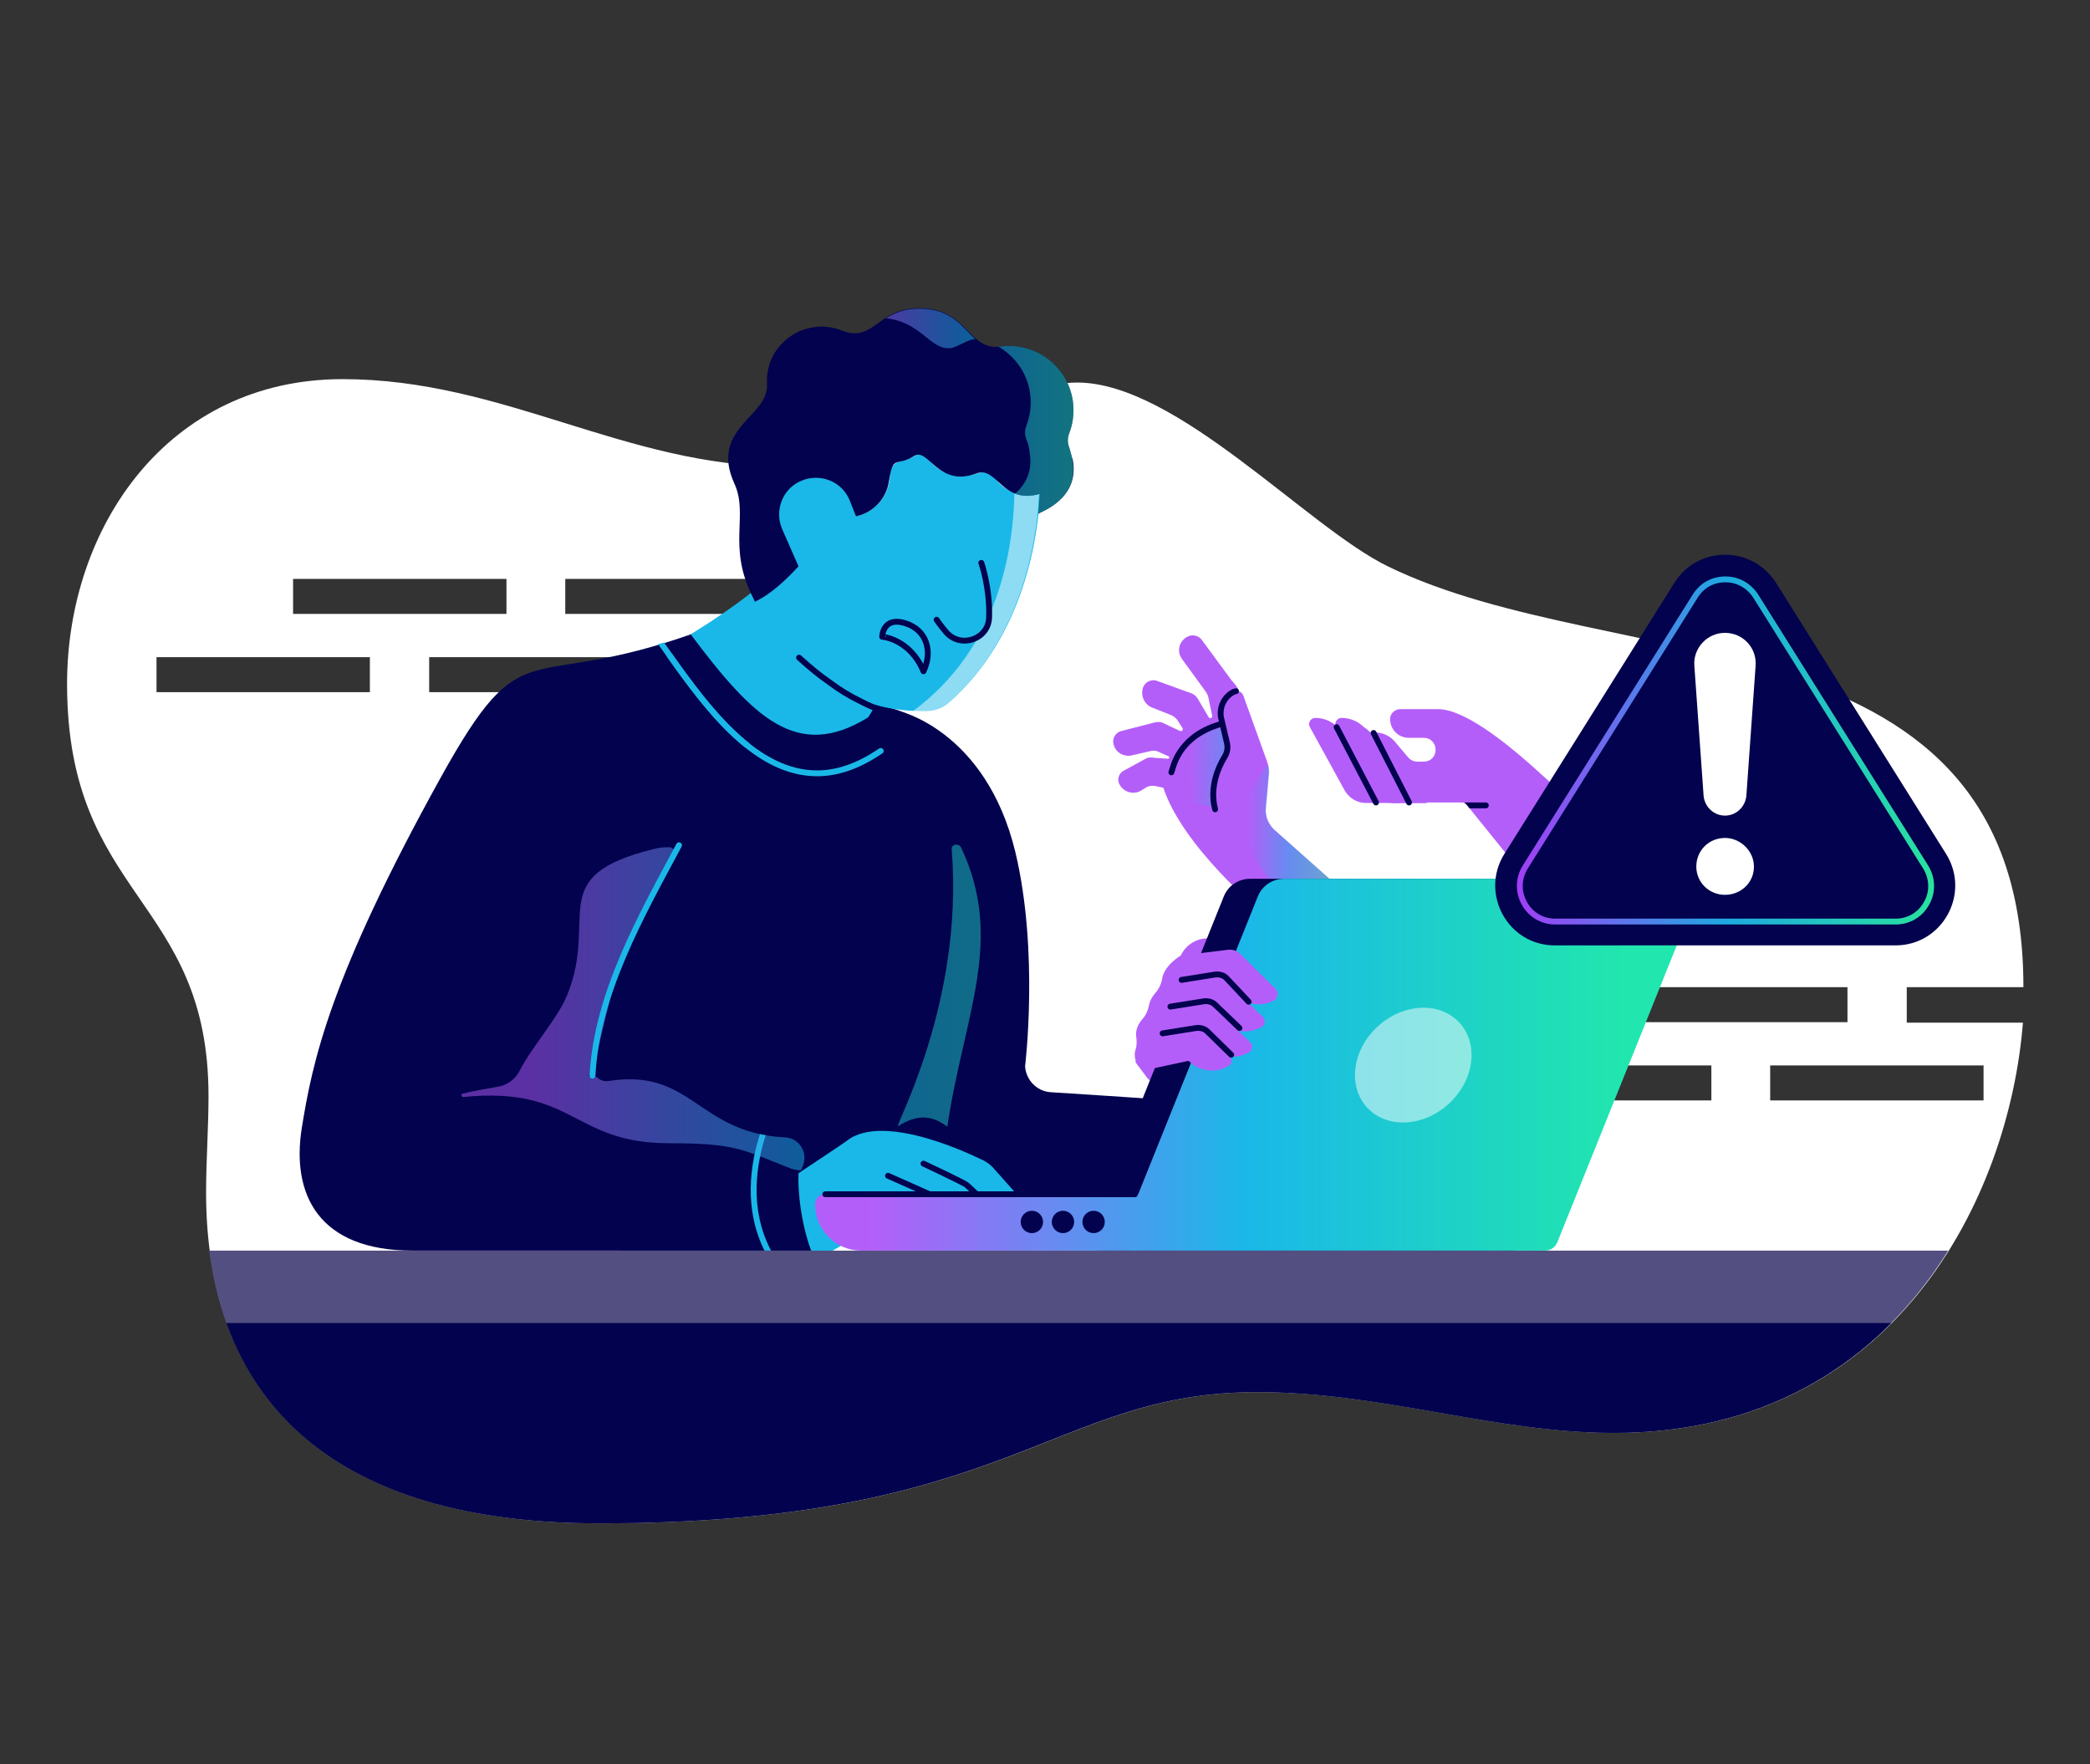 <?xml version="1.0" encoding="UTF-8"?> <!-- Generator: Adobe Illustrator 25.2.1, SVG Export Plug-In . SVG Version: 6.00 Build 0) --> <svg xmlns="http://www.w3.org/2000/svg" xmlns:xlink="http://www.w3.org/1999/xlink" version="1.1" x="0px" y="0px" viewBox="0 0 430 363" style="enable-background:new 0 0 430 363;" xml:space="preserve"><rect x="0" y="0" width="430" height="363" fill="#333333" stroke="none"/> <style type="text/css"> .st0{display:none;} .st1{display:inline;fill:#EDEEF5;} .st2{fill:#02024E;} .st3{fill:none;} .st4{fill:#9B99BF;} .st5{fill:#F1F1F6;} .st6{fill:#FFFFFF;} .st7{fill:url(#SVGID_1_);} .st8{fill:url(#SVGID_2_);} .st9{opacity:0.5;} .st10{fill:url(#SVGID_3_);} .st11{fill:url(#SVGID_4_);} .st12{fill:url(#SVGID_5_);} .st13{fill:url(#SVGID_6_);} .st14{fill:url(#SVGID_7_);} .st15{fill:url(#SVGID_8_);} .st16{fill:url(#SVGID_9_);} .st17{fill:url(#SVGID_10_);} .st18{fill:#1AB8E8;} .st19{fill:url(#SVGID_11_);} .st20{fill:#DBDAEB;} .st21{fill:none;stroke:#9B99BF;stroke-width:2;stroke-linecap:round;stroke-linejoin:round;stroke-miterlimit:10;} .st22{fill:none;stroke:#9B99BF;stroke-width:2;stroke-miterlimit:10;} .st23{fill:none;stroke:#9B99BF;stroke-width:2;stroke-linecap:round;stroke-miterlimit:10;} .st24{fill:none;stroke:#02024E;stroke-width:2;stroke-miterlimit:10;} .st25{fill:none;stroke:#02024E;stroke-width:2;stroke-linecap:round;stroke-miterlimit:10;} .st26{fill:none;stroke:#02024E;stroke-width:2;stroke-linecap:round;stroke-linejoin:round;stroke-miterlimit:10;} .st27{fill:#21E6AD;} .st28{fill:url(#SVGID_12_);} .st29{fill:none;stroke:url(#SVGID_13_);stroke-width:2;stroke-miterlimit:10;} .st30{fill:url(#SVGID_14_);} .st31{fill:#534F81;} .st32{fill:url(#SVGID_15_);} .st33{fill:none;stroke:#FFFFFF;stroke-width:3;stroke-linecap:round;stroke-linejoin:round;stroke-miterlimit:10;} .st34{fill:url(#SVGID_16_);} .st35{fill:url(#SVGID_17_);} .st36{fill:none;stroke:#DBDAEB;stroke-width:4;stroke-linecap:round;stroke-linejoin:round;stroke-miterlimit:10;} .st37{opacity:0.5;fill:url(#SVGID_18_);} .st38{opacity:0.5;fill:url(#SVGID_19_);} .st39{fill:none;stroke:#B45EF9;stroke-width:2;stroke-linecap:round;stroke-miterlimit:10;} .st40{clip-path:url(#SVGID_21_);} .st41{clip-path:url(#SVGID_23_);fill:none;stroke:#B45EF9;stroke-width:2;stroke-linecap:round;stroke-miterlimit:10;} .st42{opacity:0.5;fill:url(#SVGID_24_);} .st43{fill:url(#SVGID_25_);} .st44{fill:#0794BE;} .st45{clip-path:url(#SVGID_27_);fill:none;stroke:#02024E;stroke-width:2;stroke-linecap:round;stroke-miterlimit:10;} .st46{clip-path:url(#SVGID_29_);fill:none;stroke:#B45EF9;stroke-width:2;stroke-linecap:round;stroke-miterlimit:10;} .st47{clip-path:url(#SVGID_29_);} .st48{clip-path:url(#SVGID_31_);fill:none;stroke:#B45EF9;stroke-width:2;stroke-linecap:round;stroke-miterlimit:10;} .st49{fill:none;stroke:#DBDAEB;stroke-width:2;stroke-linecap:round;stroke-linejoin:round;stroke-miterlimit:10;} .st50{fill:url(#SVGID_32_);} .st51{fill:none;stroke:url(#SVGID_33_);stroke-width:2;stroke-miterlimit:10;} .st52{fill:none;stroke:#21E6AD;stroke-width:4;stroke-miterlimit:10;} .st53{fill:none;stroke:#1AB8E8;stroke-width:4;stroke-miterlimit:10;} .st54{fill:none;stroke:#B45EF9;stroke-width:4;stroke-miterlimit:10;} .st55{fill:url(#SVGID_34_);} .st56{fill:url(#SVGID_35_);} .st57{opacity:0.5;fill:#FFFFFF;} .st58{fill:none;stroke:#1AB8E8;stroke-width:2;stroke-linejoin:round;stroke-miterlimit:10;} .st59{fill:none;stroke:#1AB8E8;stroke-width:2;stroke-linecap:round;stroke-linejoin:round;stroke-miterlimit:10;} .st60{fill:none;stroke:#02024E;stroke-width:7;stroke-linejoin:round;stroke-miterlimit:10;} .st61{fill:none;stroke:#DBDAEB;stroke-width:2;stroke-linecap:round;stroke-miterlimit:10;} .st62{fill:none;stroke:#21E6AD;stroke-width:2;stroke-linecap:round;stroke-linejoin:round;stroke-miterlimit:10;} .st63{fill:#79EFCE;} .st64{fill:#19D7A0;} .st65{fill:none;stroke:#79EFCE;stroke-miterlimit:10;} .st66{fill:url(#SVGID_36_);} .st67{fill:none;stroke:#1AB8E8;stroke-width:2;stroke-linecap:round;stroke-miterlimit:10;} .st68{fill:url(#SVGID_37_);} .st69{clip-path:url(#SVGID_39_);} .st70{fill:none;stroke:#F1F1F6;stroke-width:2;stroke-linecap:round;stroke-miterlimit:10;} .st71{fill:url(#SVGID_40_);} .st72{fill:none;stroke:url(#SVGID_41_);stroke-width:2;stroke-miterlimit:10;} .st73{fill:none;stroke:#FFFFFF;stroke-width:6;stroke-miterlimit:10;} .st74{fill:none;stroke:#02024E;stroke-width:4;stroke-miterlimit:10;} .st75{fill:none;stroke:#B45EF9;stroke-width:6;stroke-miterlimit:10;} .st76{fill:none;stroke:#DBDAEB;stroke-width:6;stroke-miterlimit:10;} .st77{fill:none;stroke:#B45EF9;stroke-width:2;stroke-linecap:round;stroke-linejoin:round;stroke-miterlimit:10;} .st78{fill:none;stroke:#DBDAEB;stroke-width:4;stroke-linejoin:round;stroke-miterlimit:10;} .st79{fill:none;stroke:#FFFFFF;stroke-width:2;stroke-linecap:round;stroke-miterlimit:10;} .st80{fill:none;stroke:#9B99BF;stroke-width:4;stroke-miterlimit:10;} .st81{fill:none;stroke:#1EA9E2;stroke-width:4;stroke-miterlimit:10;} .st82{fill:none;stroke:#534F81;stroke-width:4;stroke-miterlimit:10;} .st83{fill:none;stroke:#9B99BF;stroke-width:6;stroke-miterlimit:10;} .st84{fill:url(#SVGID_42_);} .st85{fill:none;stroke:#534F81;stroke-width:2;stroke-linecap:round;stroke-miterlimit:10;} .st86{fill:none;stroke:#21E6AD;stroke-width:2;stroke-linecap:round;stroke-miterlimit:10;} .st87{fill:url(#SVGID_43_);} .st88{opacity:0.5;fill:url(#SVGID_44_);} .st89{fill:none;stroke:#02024E;stroke-width:1.99;stroke-linecap:round;stroke-linejoin:round;stroke-miterlimit:10;} .st90{clip-path:url(#SVGID_46_);} .st91{opacity:0.5;clip-path:url(#SVGID_48_);fill:url(#SVGID_49_);} .st92{clip-path:url(#SVGID_48_);fill:none;stroke:#1AB8E8;stroke-width:1.99;stroke-linecap:round;stroke-linejoin:round;stroke-miterlimit:10;} .st93{fill:none;stroke:#1AB8E8;stroke-width:1.99;stroke-linecap:round;stroke-linejoin:round;stroke-miterlimit:10;} .st94{opacity:0.5;fill:url(#SVGID_50_);} .st95{clip-path:url(#SVGID_52_);fill:none;stroke:#1AB8E8;stroke-width:1.99;stroke-linecap:round;stroke-linejoin:round;stroke-miterlimit:10;} .st96{fill:none;stroke:#FFFFFF;stroke-width:1.99;stroke-linecap:round;stroke-linejoin:round;stroke-miterlimit:10;} .st97{fill:none;stroke:#DBDAEB;stroke-width:1.99;stroke-linecap:round;stroke-miterlimit:10;} .st98{fill:url(#SVGID_53_);} .st99{fill:url(#SVGID_54_);} .st100{clip-path:url(#SVGID_56_);} .st101{fill:none;stroke:#B45EF9;stroke-width:1.839;stroke-miterlimit:10;} .st102{fill:none;stroke:#DBDAEB;stroke-width:2.135;stroke-linecap:round;stroke-miterlimit:10;} .st103{fill:none;stroke:#DBDAEB;stroke-width:2.135;stroke-miterlimit:10;} .st104{fill:url(#SVGID_57_);} .st105{opacity:0.5;fill:url(#SVGID_58_);} .st106{clip-path:url(#SVGID_60_);} .st107{fill:url(#SVGID_61_);} .st108{fill:url(#SVGID_62_);} .st109{fill:url(#SVGID_63_);} .st110{fill:none;stroke:#B45EF9;stroke-width:4;stroke-linecap:round;stroke-miterlimit:10;} .st111{fill:none;stroke:#B45EF9;stroke-width:4;stroke-linecap:round;stroke-miterlimit:10;stroke-dasharray:0,9.035;} .st112{fill:none;stroke:#B45EF9;stroke-width:4;stroke-linecap:round;stroke-miterlimit:10;stroke-dasharray:0,8;} .st113{fill:url(#SVGID_64_);} .st114{opacity:0.5;fill:url(#SVGID_65_);} .st115{fill:url(#SVGID_66_);} .st116{fill:url(#SVGID_67_);} .st117{fill:none;stroke:#9B99BF;stroke-width:4;stroke-linecap:round;stroke-linejoin:round;stroke-miterlimit:10;} .st118{fill:none;stroke:#DBDAEB;stroke-width:4;stroke-miterlimit:10;} .st119{fill:#B45EF9;} .st120{opacity:0.2;fill:#FFFFFF;} .st121{fill:url(#SVGID_68_);} .st122{opacity:0.2;fill:#02024E;} .st123{opacity:0.5;fill:url(#SVGID_69_);} .st124{fill:none;stroke:#AD35FD;stroke-linecap:round;stroke-linejoin:round;stroke-miterlimit:10;} .st125{fill:url(#SVGID_70_);} .st126{clip-path:url(#SVGID_72_);fill:none;stroke:#030040;stroke-linecap:round;stroke-linejoin:round;stroke-miterlimit:10;} .st127{fill:none;stroke:#030040;stroke-linecap:round;stroke-linejoin:round;stroke-miterlimit:10;} .st128{opacity:0.5;fill:url(#SVGID_73_);} .st129{fill:none;stroke:url(#SVGID_74_);stroke-width:12;stroke-miterlimit:10;} .st130{fill:url(#SVGID_75_);} .st131{fill:none;stroke:url(#SVGID_76_);stroke-linecap:round;stroke-linejoin:round;stroke-miterlimit:10;} .st132{opacity:0.5;fill:url(#SVGID_77_);} .st133{opacity:0.5;fill:url(#SVGID_78_);} .st134{clip-path:url(#SVGID_80_);fill:none;stroke:#02024E;stroke-width:2;stroke-linecap:round;stroke-miterlimit:10;} .st135{opacity:0.5;fill:url(#SVGID_81_);} .st136{clip-path:url(#SVGID_83_);} .st137{opacity:0.5;fill:url(#SVGID_84_);} .st138{clip-path:url(#SVGID_86_);fill:none;stroke:#1AB8E8;stroke-width:2;stroke-linecap:round;stroke-linejoin:round;stroke-miterlimit:10;} .st139{opacity:0.5;clip-path:url(#SVGID_86_);fill:url(#SVGID_87_);} .st140{fill:url(#SVGID_88_);} .st141{fill:url(#SVGID_89_);} .st142{fill:url(#SVGID_90_);} .st143{fill:url(#SVGID_91_);} .st144{fill:none;stroke:url(#SVGID_92_);stroke-width:2;stroke-miterlimit:10;} .st145{opacity:0.5;fill:url(#SVGID_93_);} .st146{opacity:0.5;fill:url(#SVGID_94_);} .st147{fill:none;stroke:#02024E;stroke-width:1.204;stroke-linecap:round;stroke-linejoin:round;stroke-miterlimit:10;} .st148{clip-path:url(#SVGID_96_);fill:none;stroke:#02024E;stroke-width:1.204;stroke-linecap:round;stroke-miterlimit:10;} .st149{opacity:0.5;fill:url(#SVGID_97_);} .st150{fill:none;stroke:#02024E;stroke-width:1.204;stroke-linecap:round;stroke-miterlimit:10;} .st151{clip-path:url(#SVGID_99_);} .st152{opacity:0.5;fill:url(#SVGID_100_);} .st153{clip-path:url(#SVGID_102_);fill:none;stroke:#1AB8E8;stroke-width:1.204;stroke-linecap:round;stroke-linejoin:round;stroke-miterlimit:10;} .st154{opacity:0.5;clip-path:url(#SVGID_102_);fill:url(#SVGID_103_);} .st155{fill:none;stroke:#1AB8E8;stroke-width:1.204;stroke-linecap:round;stroke-linejoin:round;stroke-miterlimit:10;} .st156{fill:url(#SVGID_104_);} .st157{fill:url(#SVGID_105_);} .st158{fill:url(#SVGID_106_);} .st159{fill:url(#SVGID_107_);} .st160{fill:none;stroke:url(#SVGID_108_);stroke-width:1.204;stroke-miterlimit:10;} </style> <g id="BG" class="st0"> <rect x="-1511.6" y="-99.2" class="st1" width="1609.9" height="485"></rect> </g> <g id="Layer_4"> <g> <path class="st6" d="M392.3,210.3v-7.2h24c0-77.8-83.6-63.5-130.8-86.6c-16.6-8.1-43.4-37.8-63.9-37.8c-3.3,0-6.4,0.8-9.3,2.5 c-17,10.1-33.6,14.8-50.9,14.8c-32.8,0-57.7-18-90.9-18c-35.9,0-56.7,30.4-56.7,62.7c0,44.1,29.1,44,29.1,84.8 c0,6.6-0.5,13.2-0.5,19.9c0,38.4,21.5,68,81,68c84.6,0,93.2-27,135.3-27c25.8,0,49,8.4,73.4,8.4c57.9,0,81.3-48.8,84.1-84.4H392.3 z M60.3,119.1h43.9v7.2H60.3V119.1z M76.2,142.4H32.2v-7.2h43.9V142.4z M132.2,142.4H88.3v-7.2h43.9V142.4z M160.2,126.3h-43.9 v-7.2h43.9V126.3z M336.2,203.1h43.9v7.2h-43.9V203.1z M352.1,226.4h-43.9v-7.2h43.9V226.4z M364.2,226.4v-7.2h43.9v7.2H364.2z"></path> <g> <path class="st119" d="M252.1,149.9c0,0-7.6-1.7-12.8,12c3.9,12.3,20.5,26,20.5,26l-3.1-18.7L252.1,149.9z"></path> <path class="st119" d="M246.6,156.5l0.2-1.3l0.2,0.4l3.4-3.6l1.5,7.7l3.4-11.8l-0.6-6.1c-0.1-0.5-1-1.5-1.3-1.8l-6.1-8.3 c-0.7-1-2.1-1.3-3.2-0.6c-1.6,1-2,3-0.9,4.5l4.8,6.6c0.4,0.5,0.6,1.1,0.7,1.7l0.7,3.4c0.1,0.4-0.5,0.6-0.7,0.3l-2.3-3.9 c-0.3-0.5-0.8-0.9-1.4-1.1l-6.9-2.5c-1.3-0.5-2.7,0.3-3,1.6c-0.4,1.6,0.4,3.3,2,3.9l3.8,1.5c0.5,0.2,1,0.6,1.3,1l1.1,1.7 c0.2,0.3-0.1,0.7-0.5,0.6l-3.4-1.6c-0.5-0.3-1.1-0.3-1.7-0.2l-7,1.8c-1.2,0.3-1.9,1.5-1.6,2.7c0.4,1.7,2.1,2.7,3.8,2.3l3.9-0.9 c0.5-0.1,1.1-0.1,1.6,0.2l2,0.9c0.3,0.1,0.2,0.5-0.1,0.5l-2.9-0.2c-0.6-0.1-1.2-0.1-1.7,0.2l-4.4,2.4c-1.1,0.5-1.6,1.9-0.9,3 c0.8,1.4,2.6,2,4.1,1.3l1.5-0.9c0.5-0.2,1-0.3,1.6-0.2l8.3,1.7l1.3-6.8L246.6,156.5z"></path> <linearGradient id="SVGID_1_" gradientUnits="userSpaceOnUse" x1="244.633" y1="157.923" x2="262.466" y2="157.651"> <stop offset="4.475343e-07" style="stop-color:#B45EF9"></stop> <stop offset="0.499" style="stop-color:#1AB8E8"></stop> <stop offset="1" style="stop-color:#21E6AD"></stop> </linearGradient> <path style="opacity:0.5;fill:url(#SVGID_1_);" d="M243.3,153.6l-1.3,1.7c-0.7,3.8,0,2.4,0,6c0,3.1,4.5,4.5,7.3,4.6 c0,0,5,2,5-8.8c0-2.9-0.4-5.6-1.4-7C251.6,148.3,243.3,153.2,243.3,153.6z"></path> <path class="st119" d="M279.8,186.4l-17.3-15.4c-1.5-1.2-2.3-3-2.1-4.9l0.6-6.7c0.1-0.9,0-1.8-0.3-2.7l-4.9-13.6 c-0.3-0.8-1.2-1.2-2-0.8c-2.1,1-3.2,3.4-2.6,5.7l1.1,4.7c0.3,1.1,0.1,2.2-0.5,3.1c-1.2,2-3.1,6.1-1.9,10.7 c1.8,6.5,9.8,21.5,9.8,21.5L279.8,186.4z"></path> <linearGradient id="SVGID_2_" gradientUnits="userSpaceOnUse" x1="256.515" y1="170.369" x2="273.287" y2="170.369"> <stop offset="4.475343e-07" style="stop-color:#B45EF9"></stop> <stop offset="0.499" style="stop-color:#1AB8E8"></stop> <stop offset="1" style="stop-color:#21E6AD"></stop> </linearGradient> <path style="opacity:0.5;fill:url(#SVGID_2_);" d="M267.8,183.6c2.6,0,4.4-1.2,5.5-3l-10.7-9.5c-1.5-1.2-2.3-3-2.1-4.9l0.6-6.7 c0.1-0.8,0-1.6-0.2-2.3c-2.5,3.4-4.3,6.6-4.3,11.2C256.5,175.5,260.6,183.6,267.8,183.6z"></path> <path class="st147" d="M254.3,142.2c-0.1,0-0.3,0.1-0.4,0.1c-2.1,1-3.2,3.4-2.6,5.7l1.1,4.7c0.3,1.1,0.1,2.2-0.5,3.1 c-1.2,2-3.1,6.1-1.9,10.7"></path> <path class="st147" d="M251.4,148.9c-5.2,1.4-8,4.3-9.4,7.2c-0.4,0.8-0.7,1.8-1,2.8"></path> </g> <g> <path class="st119" d="M346.7,186c-3.3-2.8-29.5-26.7-31.6-28.5c-5.4-4.8-13.9-11.6-19.2-11.6h-7.8c-1.1,0-2.1,0.9-2.1,2 c0,2.2,1.7,3.9,3.9,3.9h3c3.2,0,3.4,4.9-0.1,4.9h-1.1c-0.8,0-1.5-0.3-2-0.9l-2.7-3.2c-1-1.2-2.5-1.9-4-1.9h-0.5 c-0.6,0-1,0.7-0.8,1.2l6.5,11.1c0.3,0.6,0.8,1,1.3,1.4c0.7,0.5,1.5,0.7,2.4,0.7c0,0,9,0,9,0c0.3,0,0.6,0.2,0.8,0.4l22.6,28 c0.3,0.6,1.1,0.7,1.6,0.3c4.1-3.7,17.3-4.1,20.6-6.2C347.2,187.3,347.2,186.4,346.7,186z"></path> <g> <defs> <path id="SVGID_95_" d="M346.7,186c-3.3-2.8-29.5-26.7-31.6-28.5c-5.4-4.8-13.9-11.6-19.2-11.6h-7.8c-1.1,0-2.1,0.9-2.1,2 c0,2.2,1.7,3.9,3.9,3.9h3c3.2,0,3.4,4.9-0.1,4.9h-1.1c-0.8,0-1.5-0.3-2-0.9l-2.7-3.2c-1-1.2-2.5-1.9-4-1.9h-0.5 c-0.6,0-1,0.7-0.8,1.2l6.5,11.1c0.3,0.6,0.8,1,1.3,1.4c0.7,0.5,1.5,0.7,2.4,0.7c0,0,9,0,9,0c0.3,0,0.6,0.2,0.8,0.4l22.6,28 c0.3,0.6,1.1,0.7,1.6,0.3c4.1-3.7,17.3-4.1,20.6-6.2C347.2,187.3,347.2,186.4,346.7,186z"></path> </defs> <clipPath id="SVGID_3_"> <use xlink:href="#SVGID_95_" style="overflow:visible;"></use> </clipPath> <polyline style="clip-path:url(#SVGID_3_);fill:none;stroke:#02024E;stroke-width:1.204;stroke-linecap:round;stroke-miterlimit:10;" points=" 305.7,165.7 301.8,165.7 300.7,165.9 "></polyline> </g> <path class="st119" d="M293.7,165.2h-6.6c-1.7,0-3.2-0.9-4-2.4l-6.8-12.3c-0.4-0.8,0.1-1.8,1.1-1.8c2.2,0,4.3,1.2,5.4,3.2 l4.4,8.1c1,1.8,2.4,3.2,4.2,4.1L293.7,165.2z"></path> <path class="st119" d="M293.5,165.2h-7.1c-1.8,0-3.4-1-4.3-2.5l-7.2-13.1c-0.5-0.9,0.2-1.9,1.1-1.9c2.4,0,4.6,1.3,5.7,3.4 c0,0,4.7,8.7,4.8,8.8c0.8,1.3,1.8,2.5,3.1,3.4c0.4,0.3,0.8,0.5,1.2,0.7L293.5,165.2z"></path> <path class="st119" d="M288.1,165.2h-7.1c-1.8,0-3.4-1-4.3-2.5l-7.2-13.1c-0.5-0.9,0.2-1.9,1.1-1.9c2.4,0,4.6,1.3,5.7,3.4 c0,0,4.7,8.7,4.8,8.8c0.8,1.3,1.8,2.5,3.1,3.4c0.4,0.3,0.8,0.5,1.2,0.7L288.1,165.2z"></path> <g> <linearGradient id="SVGID_4_" gradientUnits="userSpaceOnUse" x1="317.806" y1="177.677" x2="347.068" y2="177.677"> <stop offset="4.475343e-07" style="stop-color:#B45EF9"></stop> <stop offset="0.499" style="stop-color:#1AB8E8"></stop> <stop offset="1" style="stop-color:#21E6AD"></stop> </linearGradient> <path style="opacity:0.5;fill:url(#SVGID_4_);" d="M319.6,161.5l-0.1,0.2c-2.6,3.8-2.1,8.9,1,12.3c3.4,3.7,3.6,9.3,0.4,13.1 l-0.8,1l4.4,5.4c0,0.1,0.1,0.1,0.1,0.2l1.6-0.1c4.3-3.5,17.2-3.9,20.4-6.1c0.6-0.4,0.6-1.2,0.1-1.7 C344.2,183.8,327.8,168.9,319.6,161.5z"></path> <g> <line class="st150" x1="289.9" y1="165.1" x2="282.6" y2="150.8"></line> <line class="st150" x1="283.1" y1="165.1" x2="275" y2="149.6"></line> </g> </g> </g> <g> <defs> <path id="SVGID_98_" d="M143.1,70.9c-32.8,0-39.4,7.1-72.7,7.1c-35.9,0-56.7,30.4-56.7,62.7c0,44.1,29.1,44,29.1,84.8 c0,6.6-0.5,13.2-0.5,19.9c0,38.4,21.5,68,81,68c84.6,0,93.2-27,135.3-27c25.8,0,49,8.4,73.4,8.4c61.9,0,84.3-55.7,84.3-91.6 c0-77.9-63.4-124.3-110.6-147.4c-16.6-8.1-80.6-5.6-101.2-5.6C192,50.1,178.4,70.9,143.1,70.9z"></path> </defs> <clipPath id="SVGID_5_"> <use xlink:href="#SVGID_98_" style="overflow:visible;"></use> </clipPath> <g style="clip-path:url(#SVGID_5_);"> <path class="st2" d="M260.3,211.2c-6.3-2.4-13.4,0.3-16.5,6.3l-3.5,6.9c-0.6,1.1-1.7,1.8-2.9,1.7c-4.1-0.3-13.7-0.9-21.3-1.4 c-2.8-0.2-5-2.5-5.2-5.3c0,0,2.9-23.6-2-44.1c-6.1-25.2-24.2-29.1-24.2-29.1l1.2,70.6l2.4-1.4l-8.4,18.6l-22.2,19.7l19.4-3.9 l73.1-3.1l13.4-34.2L260.3,211.2z"></path> <path class="st2" d="M193.7,136l-11.7,9.4c14.3,2.4,23.8,25.2,21.1,41.7l-6.5,39.4L176,247.3l-83.5-4.9l23.2-91l41.5-16.8 L193.7,136z"></path> <linearGradient id="SVGID_6_" gradientUnits="userSpaceOnUse" x1="105.11" y1="202.769" x2="223.073" y2="202.769"> <stop offset="4.475343e-07" style="stop-color:#B45EF9"></stop> <stop offset="0.499" style="stop-color:#1AB8E8"></stop> <stop offset="1" style="stop-color:#21E6AD"></stop> </linearGradient> <path style="opacity:0.5;fill:url(#SVGID_6_);" d="M184.8,231.7c3.7-2.4,6.8-2.4,10.1,0.1c3.4-22.9,11.9-38.4,2.8-57.5 c-0.5-0.9-2-0.6-1.9,0.4C198.4,206.7,183.6,232.4,184.8,231.7z"></path> <path class="st18" d="M131.3,245.3l31.5-3.6c0.8,0,1.6-0.3,2.2-0.8c0,0,8.9-5.9,9.1-6.1c7.8-6.4,27.4,3.6,27.5,3.6 c1,0.4,1.9,1,2.6,1.7l4.8,5.4c1.2,0.8,1.5,2.5,0.7,3.7l-0.5,0.7c-0.3,0.4-0.8,0.7-1.3,0.7h-0.5c-0.8,0-1.5,0.6-1.6,1.4 c-0.1,0.8-0.5,1.6-1.1,2.1l-2,2c-1.4,1.3-3.5,1.3-4.9,0l-5.3-5c-0.5-0.5-1.1-0.7-1.7-0.8l-5.6-0.9l-16.2,9.2 c-0.5,0.4,4.1,0.7,4,1.4c-0.4,2.7-11.6,4.7-14.3,4.7h-33.2L131.3,245.3z"></path> <path class="st2" d="M166.1,232.3c1.1-2.7-0.8-5.7-3.7-5.8c-18-0.9-20-6.7-37.2-4.1c-1.8,0.3-3.3-1.2-3-3l3-12.6 c3-15.1,17.1-34.7,17.8-38.6c0.1-0.6,0.4-1.1,0.9-1.5l18.3-24.4c1.4-1.1,1.1-3.3-0.5-4.1l-16.9-7.9c-0.6-0.3-1.2-0.3-1.8-0.1 c-35.5,12.7-34.9-1.7-52.4,29.9c-22.8,41.2-26.3,58.3-28.5,71.9c-2.2,13.7,3.4,25.3,22.8,25.3h82 C166.8,257.3,161.6,243.2,166.1,232.3z"></path> <g> <defs> <path id="SVGID_101_" d="M165.2,239.8c1.1-2.7-0.8-5.7-3.7-5.8c-18-0.9-19.1-14.3-36.3-11.6c-1.8,0.3-3.3-1.2-3-3l3-12.6 c3-15.1,17.1-34.7,17.8-38.6c0.1-0.6,0.4-1.1,0.9-1.5l18.3-24.4c1.4-1.1,1.1-3.3-0.5-4.1l-16.9-7.9c-0.6-0.3-1.2-0.3-1.8-0.1 c-7.2,2.6-18.5,5-28.3,6.9c-11.9,2.2-21.3,11.3-24,23.1L70.5,232c-3.3,9,3.4,25.3,22.8,25.3h73.6 C166.8,257.3,160.7,250.8,165.2,239.8z"></path> </defs> <clipPath id="SVGID_7_"> <use xlink:href="#SVGID_101_" style="overflow:visible;"></use> </clipPath> <path style="clip-path:url(#SVGID_7_);fill:none;stroke:#1AB8E8;stroke-width:1.204;stroke-linecap:round;stroke-linejoin:round;stroke-miterlimit:10;" d=" M162.5,221.7c0,0-14,20.1-3.6,37.3"></path> <path style="clip-path:url(#SVGID_7_);fill:none;stroke:#1AB8E8;stroke-width:1.204;stroke-linecap:round;stroke-linejoin:round;stroke-miterlimit:10;" d=" M128.2,122.1c9.4,10.1,21.9,37,39.9,37c4.1,0,8.4-1.4,13.1-4.6"></path> <linearGradient id="SVGID_8_" gradientUnits="userSpaceOnUse" x1="109.284" y1="207.51" x2="222.148" y2="207.51"> <stop offset="4.475343e-07" style="stop-color:#B45EF9"></stop> <stop offset="0.499" style="stop-color:#1AB8E8"></stop> <stop offset="1" style="stop-color:#21E6AD"></stop> </linearGradient> <path style="opacity:0.5;clip-path:url(#SVGID_7_);fill:url(#SVGID_8_);" d="M125.2,222.4c-0.9,0.1-1.8-0.2-2.3-0.8 c-0.9,0-3.4-0.3-0.4-0.5c-1-1.7,0.2-2.4,2.7-14.3c2.1-10.1,9-22.3,13.6-30.4c0.5-0.9-0.1-2.1-1.2-2.1h0c-1.1,0-2.2,0.1-3.2,0.4 c-22.6,5.6-11.2,14-17.7,30c-2,4.9-7.1,10.4-9.8,15.6c-0.9,1.8-2.6,3-4.6,3.3c-2.1,0.4-4.8,0.8-7.1,1.4 c-0.4,0.1-0.3,0.7,0.1,0.7c22.9-2.3,22.4,9.5,42.3,9.5c14,0,15.3,1.4,25.1,5.2c0.9,0.3,1.9,0.5,2.8,0.3l0.1,0 c0.9-2.1,0.5-12.2,2.2-14C142.7,227.1,144.5,219.4,125.2,222.4z"></path> </g> <path class="st155" d="M139.7,173.9c-7.8,14.6-16.9,30.5-17.8,47.4"></path> <path class="st18" d="M165.2,111.2c0,0-3.7,7.4-23.1,19.3c12.9,17.2,21.9,26.1,36.5,17.1c7-10,1.1-29.4,1.1-29.4L165.2,111.2z"></path> <path class="st18" d="M212.7,101.8c-3.2,0.4-6.2-1-7.9-3.3c-0.9-1.2-2.5-1.6-3.8-1.1c-3.6,1.4-7.8,0.1-10.1-3.1 c-0.6-0.9-1.8-1.1-2.7-0.5c-0.9,0.5-1.9,0.9-2.9,1.1c-1.3,0.2-2.2,1.4-2.2,2.7c0,4.8-4,9-9.1,8.7c-1.2-0.1-2.3-0.4-3.4-0.9 c-2.2,8.8-4.5,18.7-6.3,27.4c2.3,3.7,5.1,6.7,8.4,8.8c4.9,3.3,10.9,4.8,17.9,4.7c1.7,0,3.4-0.6,4.7-1.8 c15.6-13.8,18.3-34.5,18.7-43.1C213.5,101.7,213.1,101.8,212.7,101.8z"></path> <path class="st57" d="M208.7,101.4c-0.2,11.4-3.1,31.9-21,45c3,0.1,5.2,0.3,7.4-1.7c15.6-13.8,18.3-34.5,18.7-43.1 C212.3,102.1,210.5,102,208.7,101.4z"></path> <g> <path class="st147" d="M201.9,115.8c0,0,1.8,5.1,1.6,11.2c-0.1,4.5-5.8,6.5-8.8,3.1c-1.2-1.4-2-2.6-2-2.6"></path> <path class="st147" d="M190,138.1c1.9-3.9,0.8-8.5-3.8-9.9s-4.7,2.8-4.7,2.8S187.2,131.4,190,138.1z"></path> <path class="st147" d="M164.4,135.3c2.1,1.9,4.1,3.6,6.3,5.1c2,1.5,4.1,2.8,6.4,3.9c1.3,0.7,2.7,1.3,4.2,1.8"></path> </g> <path class="st147" d="M190,239.4c0,0,8.3,3.9,8.9,4.4l7.4,6.9"></path> <path class="st147" d="M182.7,241.9l10.8,4.8c0.8,0.2,1.6,0.6,2.2,1.2l7.4,6.9"></path> <g> <path class="st119" d="M233.6,218.5l2.3,3.1c1.7,2.3,5.2,2,6.6-0.5l1.6-2.9l6.5-24.8l-0.3-0.1c-3-0.9-6.3,0.6-7.5,3.6 L233.6,218.5z"></path> <path class="st2" d="M226.5,257.3h84.4c1.1,0,2.1-0.7,2.5-1.7l28.6-71.1c0.7-1.8-0.6-3.7-2.5-3.7h-82.3c-2.4,0-4.5,1.4-5.4,3.6 L224,253.6C223.3,255.4,224.6,257.3,226.5,257.3z"></path> <linearGradient id="SVGID_9_" gradientUnits="userSpaceOnUse" x1="178.654" y1="219.081" x2="333.957" y2="219.081"> <stop offset="4.475343e-07" style="stop-color:#B45EF9"></stop> <stop offset="0.499" style="stop-color:#1AB8E8"></stop> <stop offset="1" style="stop-color:#21E6AD"></stop> </linearGradient> <path class="st16" d="M233.5,257.3h84.4c1.1,0,2.1-0.7,2.5-1.7l28.6-71.1c0.7-1.8-0.6-3.7-2.5-3.7h-82.3 c-2.4,0-4.5,1.4-5.4,3.6L231,253.6C230.3,255.4,231.6,257.3,233.5,257.3z"></path> <g class="st9"> <ellipse transform="matrix(0.738 -0.675 0.675 0.738 -71.663 253.658)" class="st6" cx="290.7" cy="219.1" rx="12.9" ry="10.8"></ellipse> </g> </g> <linearGradient id="SVGID_10_" gradientUnits="userSpaceOnUse" x1="178.654" y1="251.496" x2="333.957" y2="251.496"> <stop offset="4.475343e-07" style="stop-color:#B45EF9"></stop> <stop offset="0.499" style="stop-color:#1AB8E8"></stop> <stop offset="1" style="stop-color:#21E6AD"></stop> </linearGradient> <path class="st17" d="M233.6,257.3h-56.4c-5.2,0-9.5-4.2-9.5-9.5c0-1.2,1-2.2,2.2-2.2h63.7c1.2,0,2.2,1,2.2,2.2v7.3 C235.8,256.4,234.8,257.3,233.6,257.3z"></path> <line class="st147" x1="169.8" y1="245.7" x2="233.5" y2="245.7"></line> <path class="st2" d="M220.6,94.3c-0.2-0.8-0.4-1.5-0.6-2.2c-0.4-1-0.4-2,0-3c0.7-1.8,1-3.9,0.8-6c-0.7-7.3-7.4-12.8-14.9-11.8 c-6.9,0.9-6.6-7.9-16.8-7.9c-8.6,0-9.3,7.2-15.9,4.6c-7.6-3-15.9,2.8-15.4,11.1c0.4,6.6-11.9,9-6.7,20.4 c3,6.6-1.6,12.9,3.9,23.6l0.3,0.7c4.6-2.1,9.7-7.7,13.9-13.2c0.4-1.7,0.8-3.4,1.3-5.1c1,0.5,2.2,0.8,3.4,0.9 c4.7,0.2,8.4-3.2,9-7.4c0.9-5.7,1.4-2.8,5.2-5.2c2.9-1.8,4.9,6.6,12.8,3.6c4.2-1.6,5.3,6.5,13,4.2l0,0c-0.1,1.2-0.2,2.5-0.3,4.1 c0.3-0.3,8.7-3,7.1-11.2L220.6,94.3z"></path> <g class="st9"> <linearGradient id="SVGID_11_" gradientUnits="userSpaceOnUse" x1="177.3" y1="67.527" x2="221.19" y2="67.527"> <stop offset="4.475343e-07" style="stop-color:#B45EF9"></stop> <stop offset="0.499" style="stop-color:#1AB8E8"></stop> <stop offset="1" style="stop-color:#21E6AD"></stop> </linearGradient> <path class="st19" d="M189.1,63.5c-3,0-5.1,0.9-6.8,2c7.3,0.7,9.1,6.7,13.4,6.1c1.3-0.2,3.8-2,5-1.8l0,0 C198,67.4,195.9,63.5,189.1,63.5z"></path> <linearGradient id="SVGID_12_" gradientUnits="userSpaceOnUse" x1="177.3" y1="88.435" x2="221.191" y2="88.435"> <stop offset="4.475343e-07" style="stop-color:#B45EF9"></stop> <stop offset="0.499" style="stop-color:#1AB8E8"></stop> <stop offset="1" style="stop-color:#21E6AD"></stop> </linearGradient> <path class="st28" d="M220.6,94.5l0-0.2c-0.2-0.8-0.4-1.5-0.6-2.2c-0.4-1-0.4-2,0-3c0.7-1.8,1-3.9,0.8-6 c-0.7-7.3-7.4-12.8-14.9-11.8c-0.2,0-0.3,0-0.5,0c3.6,2.1,6.2,5.8,6.6,10.2c0.2,2.1-0.1,4.1-0.8,6c-0.4,1-0.4,2,0,3 c0.3,0.7,0.5,1.4,0.6,2.2l0,0.2c0.8,4.2-1,7-3,8.7c1.3,0.5,2.9,0.7,5,0l0,0c-0.1,1.2-0.2,2.5-0.3,4.1 C213.9,105.4,222.3,102.7,220.6,94.5z"></path> </g> <path class="st18" d="M176.4,108l-8.9,12.5c-0.4,0.5-1.2,0.5-1.5-0.1l-5.1-11.6c-1.6-3.8,0.1-8.3,4-9.9c3.8-1.6,8.3,0.1,9.9,4 l1.7,4.3C176.6,107.5,176.5,107.8,176.4,108z"></path> <circle class="st2" cx="225" cy="251.4" r="2.3"></circle> <circle class="st2" cx="218.7" cy="251.4" r="2.3"></circle> <circle class="st2" cx="212.3" cy="251.4" r="2.3"></circle> <rect x="-39.2" y="257.3" class="st31" width="457.8" height="97.7"></rect> <rect x="-39.2" y="272.2" class="st2" width="428.4" height="80.8"></rect> <path class="st155" d="M137.8,134.9c8,11.3,17.8,24.2,30.3,24.2c4.1,0,8.4-1.4,13.1-4.6"></path> </g> </g> <g> <path class="st119" d="M262.5,203.5l-7.4-7.3c-0.6-0.6-1.5-0.9-2.4-0.8l-9.8,1.2c0,0-3.4,2-3.8,4.8c-0.2,1.1-0.7,2.1-1.4,2.9 c-0.6,0.7-1.1,1.5-1.3,2.5c-0.2,1-0.6,2-1.3,2.8c-0.9,1-1.6,2.4-1.3,3.9c0.1,0.8,0.1,1.7-0.2,2.5c-0.2,0.8-0.2,1.6,0.2,2.6 c0.4,1,1.5,1.6,2.6,1.4l7.9-1.7l0.3,0c2.2,2.2,5.7,2.6,8.3,0.9c0.6-0.4,0.7-1.3,0.1-1.8l0,0c1.4,0.1,2.8-0.2,4.1-1 c0.6-0.4,0.7-1.3,0.2-1.9l-2.5-2.4c1.6,0.3,3.4,0,4.9-0.9c0.6-0.4,0.7-1.3,0.2-1.9l-3.1-3c1.9,0.6,4,0.4,5.7-0.7 C262.9,205,263,204.1,262.5,203.5z"></path> <g> <path class="st147" d="M256.9,206.1l-4.6-4.9c-0.6-0.6-1.5-0.8-2.3-0.7l-6.9,1.1"></path> <path class="st147" d="M255,211.5l-5-4.8c-0.6-0.6-1.5-0.8-2.3-0.7l-6.9,1.1"></path> <path class="st147" d="M253.3,217l-4.9-4.8c-0.6-0.6-1.5-0.8-2.3-0.7l-6.9,1.1"></path> </g> </g> <g> <path class="st2" d="M309.5,175.7l35-55.8c4.8-7.7,16-7.7,20.9,0l35,55.8c5.1,8.2-0.8,18.8-10.4,18.8h-70 C310.3,194.6,304.4,183.9,309.5,175.7z"></path> <linearGradient id="SVGID_13_" gradientUnits="userSpaceOnUse" x1="312.02" y1="154.344" x2="397.848" y2="154.344"> <stop offset="4.475343e-07" style="stop-color:#A23EF6"></stop> <stop offset="0.499" style="stop-color:#1FA9E1"></stop> <stop offset="1" style="stop-color:#28E39D"></stop> </linearGradient> <path style="fill:none;stroke:url(#SVGID_13_);stroke-width:1.204;stroke-miterlimit:10;" d="M320,189.6c-2.7,0-5.1-1.4-6.4-3.8 c-1.3-2.4-1.2-5.1,0.2-7.4l35-55.8c1.4-2.2,3.6-3.4,6.2-3.4s4.8,1.3,6.2,3.4l35,55.8c1.4,2.3,1.5,5.1,0.2,7.4 c-1.3,2.4-3.7,3.8-6.4,3.8H320z"></path> <path class="st6" d="M355.1,172.4c2.8,0.1,5.3,2.3,5.7,5.1c0.5,3.6-2.3,6.6-5.9,6.6c-3.3,0-5.9-2.6-5.9-5.8 C349,174.9,351.7,172.3,355.1,172.4z M354.9,130.2c3.7,0,6.6,3.1,6.3,6.8l-1.9,26.7c-0.2,2.3-2.1,4.1-4.4,4.1 c-2.3,0-4.2-1.8-4.4-4.1l-1.9-26.7C348.3,133.4,351.2,130.2,354.9,130.2z"></path> </g> </g> </g> </svg> 